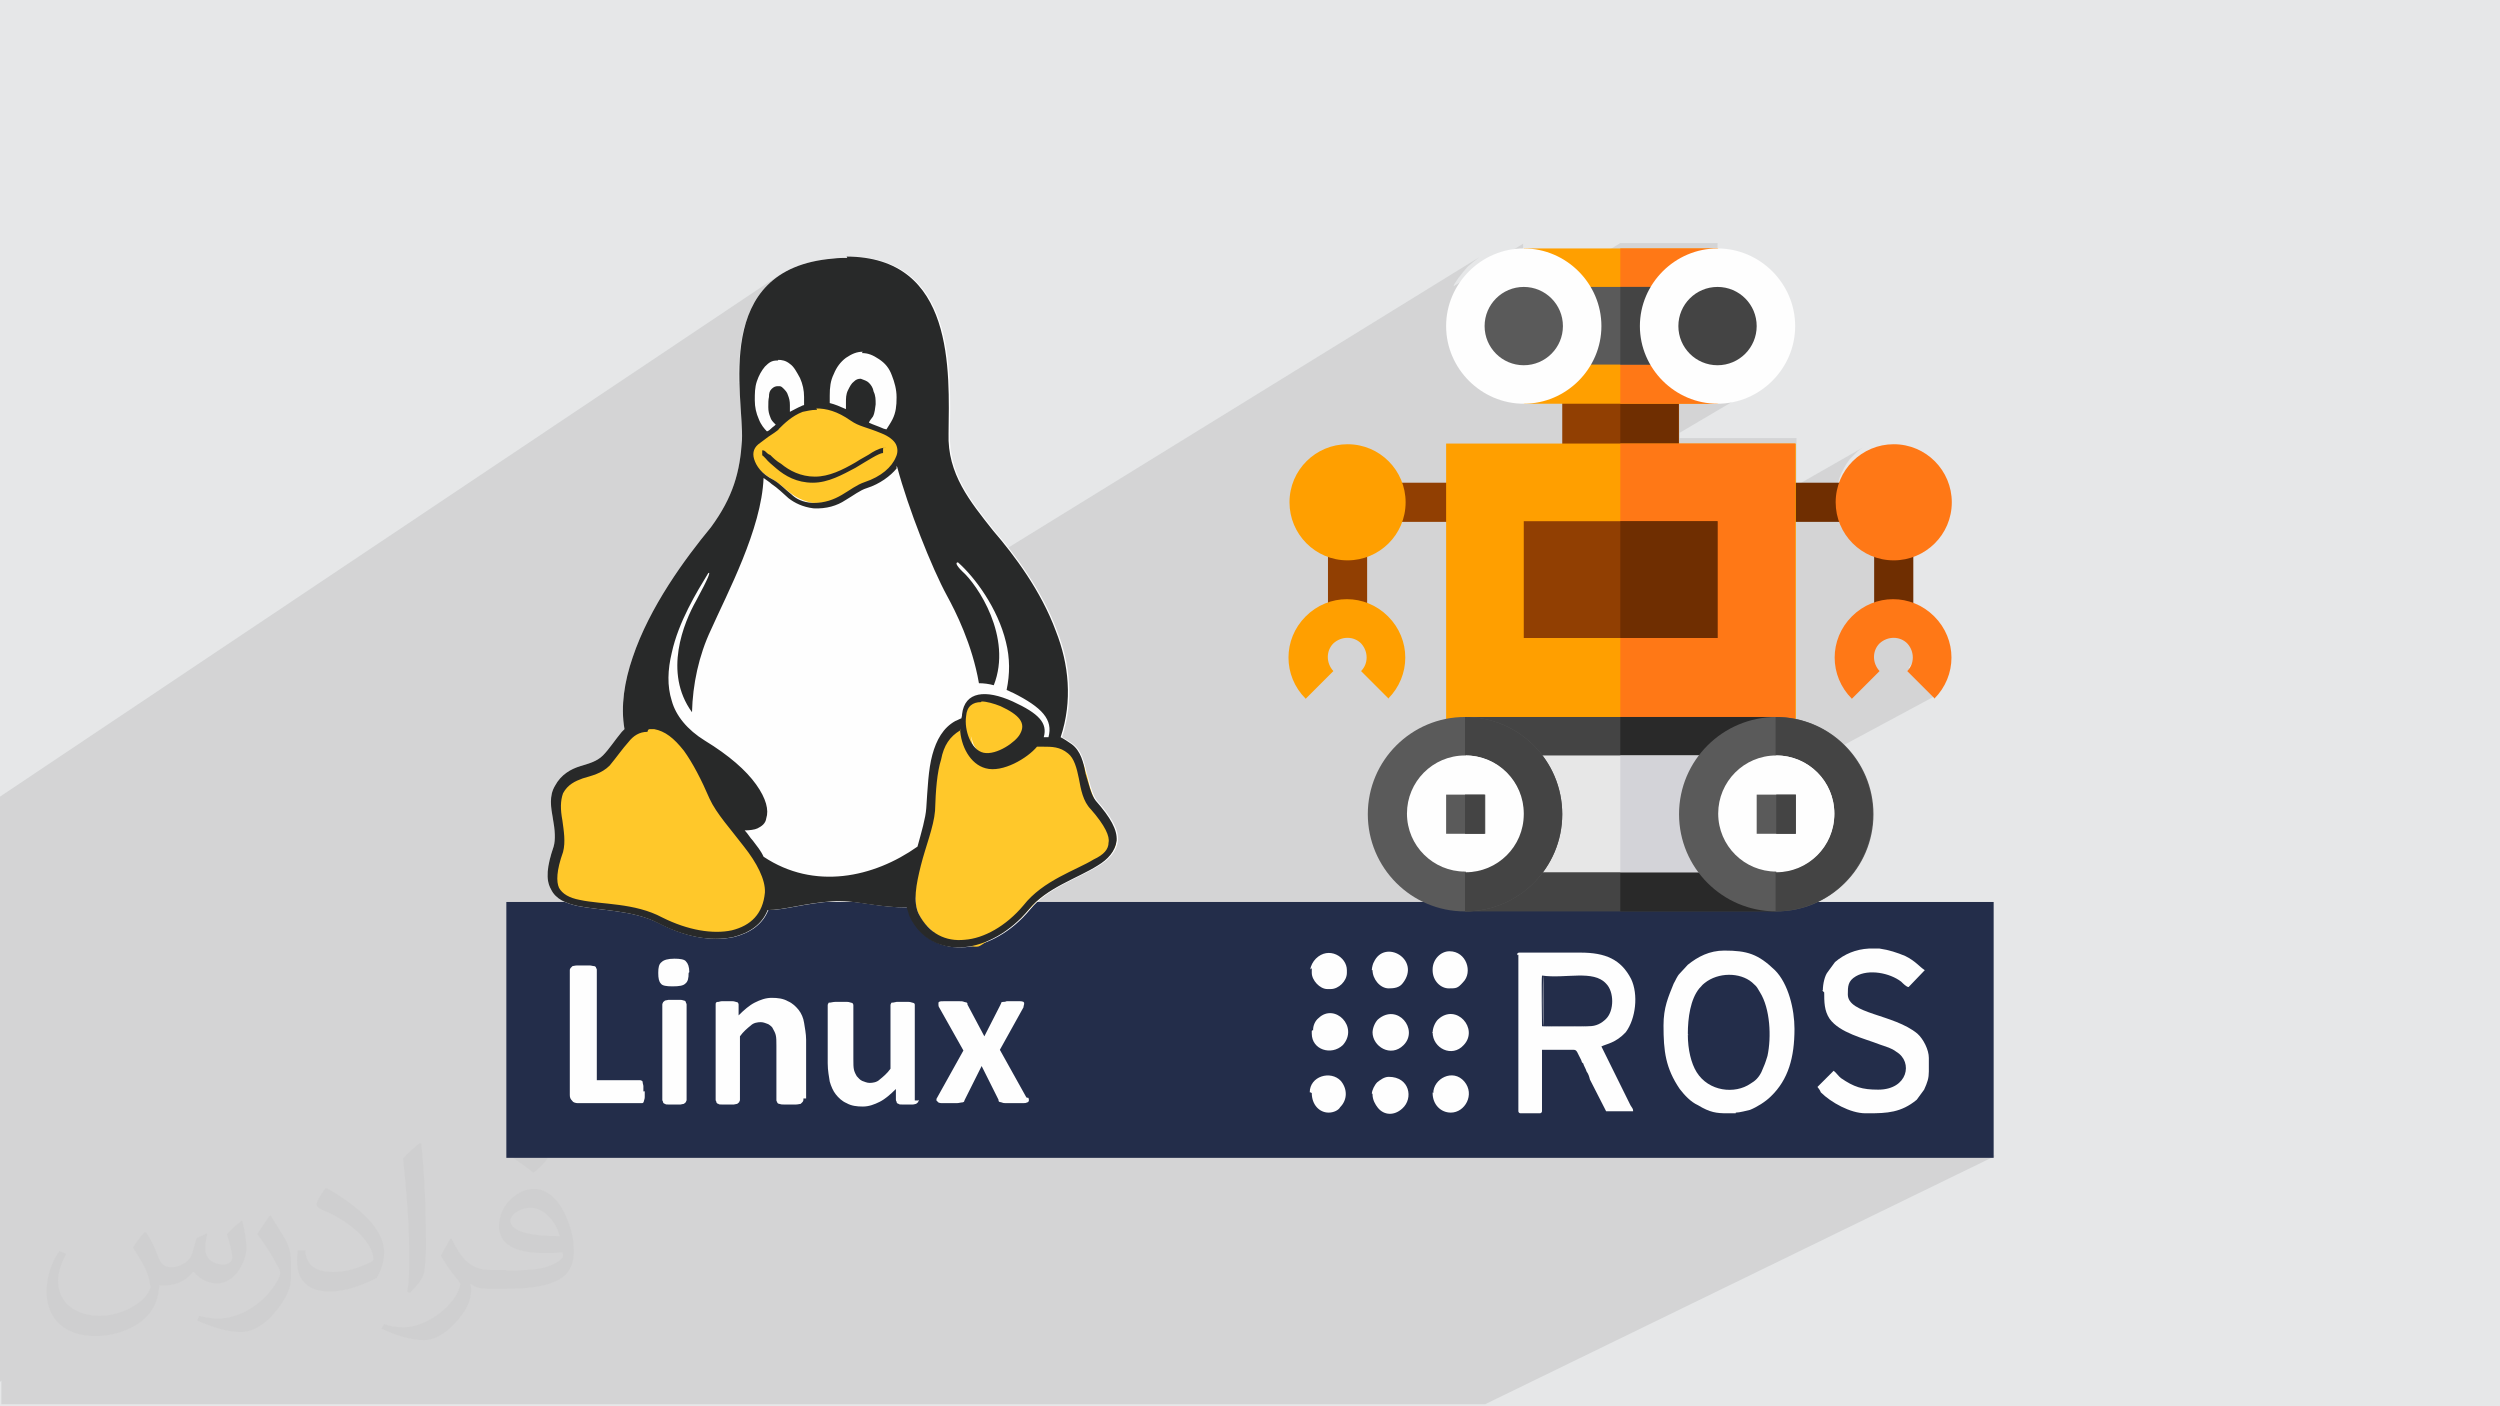 <?xml version="1.0" encoding="UTF-8"?>
<!DOCTYPE svg PUBLIC "-//W3C//DTD SVG 1.1//EN" "http://www.w3.org/Graphics/SVG/1.1/DTD/svg11.dtd">
<!-- Creator: CorelDRAW 2017 -->
<svg xmlns="http://www.w3.org/2000/svg" xml:space="preserve" width="3.703in" height="2.083in" version="1.1" style="shape-rendering:geometricPrecision; text-rendering:geometricPrecision; image-rendering:optimizeQuality; fill-rule:evenodd; clip-rule:evenodd"
viewBox="0 0 3703 2083"
 xmlns:xlink="http://www.w3.org/1999/xlink"
 enable-background="new 0 0 512 512">
 <defs>
  <style type="text/css">
   <![CDATA[
    .fil3 {fill:#232D4A}
    .fil6 {fill:#282929}
    .fil12 {fill:#292929}
    .fil11 {fill:#444444}
    .fil15 {fill:#5A5A5A}
    .fil8 {fill:#6F2E01}
    .fil7 {fill:#913F02}
    .fil14 {fill:#D3D3D8}
    .fil0 {fill:#E6E7E8}
    .fil13 {fill:#E7E7E7}
    .fil4 {fill:#FEFEFE}
    .fil10 {fill:#FF7816}
    .fil9 {fill:#FF9F00}
    .fil5 {fill:#FFC82A}
    .fil2 {fill:#373435;fill-opacity:0.031}
    .fil1 {fill:#373435;fill-opacity:0.102}
   ]]>
  </style>
 </defs>
 <g id="Layer_x0020_1">
  <polygon class="fil0" points="0,0 3703,0 3703,2083 0,2083 "/>
  <path class="fil1" d="M0 2047l0 -5 0 -1 0 -1 0 -1 0 -4 0 -1 0 -3 0 -1 0 -4 0 -3 0 -1 0 0 0 0 0 -1 0 0 0 -2 0 0 0 0 0 -1 0 0 0 -3 0 0 0 -1 0 0 0 -1 0 -1 0 -1 0 0 0 0 0 0 0 -2 0 -1 0 -1 0 -1 0 -1 0 -1 0 -7 0 -4 0 0 0 0 0 -6 0 0 0 -2 0 -10 0 -1 0 -2 0 0 0 -3 0 -3 0 -2 0 -2 0 -2 0 -2 0 -1 0 -1 0 -3 0 0 0 -1 0 0 0 -2 0 -1 0 0 0 0 0 -1 0 -1 0 -2 0 0 0 -1 0 -1 0 -2 0 0 0 0 0 -2 0 0 0 -3 0 -2 0 0 0 0 0 -1 0 -1 0 -3 0 0 0 -1 0 -1 0 -3 0 -4 0 -1 0 -2 0 -2 0 -1 0 -3 0 0 0 -2 0 -3 0 0 0 -2 0 -2 0 0 0 0 0 -2 0 -2 0 -2 0 -9 0 -1 0 -8 0 -14 0 -9 0 0 0 -9 0 -15 0 -2 0 -8 0 -3 0 -13 0 -8 0 -1 0 -2 0 -20 0 -13 0 -1 0 -3 0 -14 0 -3 0 -11 0 -2 0 -6 0 -10 0 -6 0 -9 0 -1 0 -1 0 -2 0 -6 0 -4 0 -1 0 -1 0 -2 0 0 0 -1 0 0 0 0 0 0 0 0 0 -1 0 -1 0 -6 0 -7 0 -1 0 -2 0 -2 0 -1 0 0 0 -57 0 -3 0 -29 0 -22 0 -5 0 -1 0 0 0 -3 0 0 0 0 0 -1 0 -2 0 -1 0 -2 0 -1 0 -2 0 0 0 -3 0 -2 0 -2 0 -7 0 -7 0 -1 0 -2 0 -1 0 -1 0 -2 0 -2 0 -2 0 0 0 -9 0 -7 0 -1 0 -4 0 -3 0 -13 0 -5 0 -5 0 -5 0 -4 0 -4 0 0 0 0 0 -1 0 -15 0 -2 0 0 0 -4 0 -7 0 -2 0 -1 0 -2 0 -4 0 0 0 -2 0 -3 0 -3 0 -1 0 -2 0 0 0 -1 0 0 0 -1 0 -2 0 -1 0 0 0 0 0 0 0 -1 0 -2 0 -1 0 0 0 0 0 -3 0 0 0 0 0 -2 0 -3 0 -6 0 -2 0 -6 0 -5 0 -2 0 -14 0 -7 0 -1 0 0 0 -2 0 -22 0 -10 0 0 0 -3 0 -1 0 -71 0 -1 0 -36 1155 -773 -9 7 -8 8 -7 8 -7 9 -6 9 -5 10 -4 10 -4 10 -1 3 149 -99 0 0 1 0 -151 101 -2 6 -2 11 -2 11 -1 11 -1 11 -1 11 0 11 0 11 0 2 42 -28 -2 2 -2 2 -2 2 -2 2 -2 2 -1 1 25 -16 0 0 -1 1 0 0 -24 16 0 0 -2 3 -1 3 -1 3 -1 3 -1 3 -1 3 -1 3 -1 3 0 3 0 3 0 4 0 4 0 2 28 -19 1 -1 1 0 1 0 1 0 1 0 0 0 0 0 0 0 0 0 0 0 0 0 0 0 0 0 1 0 1 0 1 0 1 0 1 0 1 1 1 1 1 1 1 1 1 1 1 1 1 1 1 1 1 1 1 1 1 2 1 2 0 0 86 -56 -3 2 -3 2 -2 3 -2 3 -2 3 -2 3 -2 3 -2 4 -2 4 -1 4 -1 4 -1 4 -1 4 0 4 0 4 0 4 0 1 0 0 39 -25 1 -1 1 0 1 0 1 0 2 0 2 1 2 1 2 1 2 1 1 1 1 1 1 1 1 1 1 1 1 1 1 1 1 2 1 2 1 2 1 2 1 2 1 2 1 2 1 2 0 2 0 2 0 2 0 2 0 2 0 0 0 0 0 0 0 0 0 0 0 0 0 0 0 0 0 2 0 2 0 2 0 2 0 2 -1 2 -1 2 -1 2 -1 1 -1 1 -1 1 -1 1 -1 1 -1 1 -1 1 -1 1 2 1 2 1 3 1 3 1 3 1 3 1 3 1 3 2 1 0 1 0 1 0 1 0 1 0 1 0 1 0 1 0 -8 5 1 0 4 2 3 2 3 2 3 2 2 2 2 2 2 2 1 2 1 2 1 2 0 2 0 2 0 2 0 2 -1 2 -1 2 -1 3 -1 3 -2 3 -2 3 -2 3 -1 1 14 -9 3 3 -42 27 2 -1 2 -1 2 -1 2 -1 2 -1 2 -1 2 -1 -210 133 0 1 231 -147 0 0 0 4 -2 2 -2 2 -2 2 -2 2 -2 2 -3 2 -3 2 -3 2 -3 2 -216 137 -1 2 -3 7 -3 7 -3 7 -3 7 -3 7 -3 7 -3 6 -3 6 -3 6 -3 6 -3 6 -2 5 -2 5 -3 7 -3 7 -3 7 -3 7 -2 8 -2 8 -2 8 -2 8 -2 8 -1 8 -1 8 -1 8 -1 8 -1 8 -1 8 0 8 -17 11 3 3 3 4 3 4 1 1 398 -247 -1 1 0 1 0 1 1 2 2 2 2 3 3 3 2 2 2 2 3 3 2 2 759 -468 -9 7 -8 7 -7 8 -7 9 -6 9 -1 3 103 -63 0 58 6 0 6 1 6 1 5 2 5 2 5 3 0 0 111 -68 144 0 0 58 6 0 6 1 6 1 5 2 5 2 5 3 4 3 4 4 4 4 3 4 3 5 2 5 2 5 1 6 1 6 0 6 0 6 -1 6 -1 6 -2 5 -2 5 -3 5 -3 4 -4 4 -4 4 -4 3 -5 3 -27 16 0 48 12 -1 11 -2 11 -3 11 -4 10 -5 -112 66 0 8 173 0 0 70 105 -60 -7 4 -7 5 -6 6 -6 6 -5 7 -4 7 -4 8 -3 8 -2 8 -1 9 0 9 0 9 1 9 2 8 1 3 24 0 -19 11 1 2 4 7 5 7 6 6 6 6 4 3 22 -12 0 24 3 1 8 2 9 1 9 0 9 0 9 -1 8 -2 8 -3 8 -4 -70 39 0 58 58 0 -115 63 0 3 1 6 69 -38 5 -3 5 -2 5 -1 5 1 5 2 5 3 5 4 4 5 3 5 2 5 1 5 -1 6 -2 5 -3 5 -4 5 41 41 -186 100 5 4 6 6 6 6 5 7 4 7 4 8 3 8 2 8 1 9 0 9 0 9 -1 9 -2 8 -3 8 -4 8 -4 7 -5 7 -6 6 -6 6 -7 5 -7 4 -12 7 0 4 -29 15 0 42 0 0 7 0 7 -1 7 -1 7 -1 7 -2 7 -2 7 -2 7 -3 6 -3 6 -3 -144 75 5 0 6 0 5 0 5 1 5 1 5 1 4 1 4 1 4 2 4 2 4 2 4 3 4 3 4 3 4 4 5 4 4 4 3 4 3 5 3 5 3 5 0 0 91 -47 3 -1 3 -1 3 -1 3 -1 3 -1 3 -1 3 -1 3 -1 3 0 4 0 16 0 5 1 5 1 5 1 5 1 5 1 5 2 5 2 5 2 6 3 5 3 4 3 3 3 3 3 3 3 3 2 3 2 -24 25 -66 34 7 3 8 3 8 3 8 3 9 3 9 3 8 4 8 4 8 5 7 5 3 3 3 4 3 4 3 5 2 5 2 5 1 5 0 5 0 20 0 3 0 3 0 3 -1 3 -1 3 -1 3 -1 4 -2 4 -11 15 -4 3 -4 3 -4 3 -4 2 -153 76 283 0 -756 368 -267 0 -5 0 -18 0 -44 0 -8 0 -12 0 -17 0 -66 0 -17 0 -13 0 -7 0 -9 0 0 0 -4 0 -61 0 -42 0 -23 0 -20 0 0 0 -19 0 -2 0 0 0 -23 0 -11 0 -8 0 -1 0 -32 0 -15 0 -12 0 -2 0 -1 0 -4 0 -4 0 -2 0 -44 0 -32 0 -3 0 -5 0 -14 0 -7 0 0 0 -2 0 -34 0 -7 0 -1 0 0 0 -2 0 -1 0 -10 0 -1 0 -10 0 -6 0 -6 0 -4 0 0 0 -2 0 -3 0 0 0 -18 0 -1 0 0 0 -2 0 -50 0 -2 0 -4 0 -1 0 -3 0 -4 0 -13 0 -1 0 -4 0 -46 0 -1 0 -1 0 -1 0 0 0 -1 0 -4 0 -2 0 -3 0 -4 0 -3 0 -12 0 -10 0 -29 0 -14 0 -1 0 -1 0 -4 0 0 0 0 0 -2 0 -2 0 -18 0 -1 0 -25 0 -25 0 0 0 -3 0 -3 0 -2 0 -1 0 -12 0 -5 0 -8 0 -8 0 -12 0 -13 0 -1 0 -15 0 -4 0 -2 0 -10 0 -1 0 0 0 -5 0 -2 0 -1 0 -6 0 -46 0 0 0 -3 0 -2 0 -1 0 -9 0 -11 0 -5 0 -8 0 -14 0 -6 0 0 0 0 0 0 0 -2 0 -8 0 -4 0 -24 0 -5 0 0 0 -6 0 -19 0 -7 0 -6 0 -9 0 0 0 0 0 -3 0 0 0 -37 0 -8 0 -11 0 -3 0 -1 0 -1 0 -3 0 -2 0 -3 0 -5 0 -17 0 -11 0 -13 0 -8 0 -1 0 -6 0 -16 0 -1 0 -6 0 -3 0 -3 0 -7 0 -4 0 -6 0 0 0 0 0 -5 0 -3 0 -3 0 -1 0 -2 0 0 0 -18 0 -11 0 -1 0 -1 0 -3 0 -1 0 0 0 -3 0 -2 0 -6 0 -6 0 -3 0 0 0 -5 0 -6 0 -2 0 -1 0 -11 0 -4 0 0 0 0 0 -3 0 -10 0 -14 0 -6 0 -1 0 -2 0 -1 0 -2 0 -5 0 -9 0 -2 0 -7 0 -3 0 -1 0 -7 0 -2 0 -1 0 -2 0 -1 0 -6 0 -1 0 -5 0 -2 0 -2 0 -1 0 -2 0 0 0 0 0 -3 0 -4 0 -1 0 -1 0 0 0 -2 0 0 0 0 0 -1 0 0 0 -1 0 0 0 -1 0 0 0 -1 0 -1 0 -2 0 -2 0 -4 0 -1 0 -7 0 -1 0 0 0 0 0 -3 0 -2 0 -2 0 -6 0 -3 0 -4 0 -1 0 -4 0 -11 0 -1 0 -3 0 -1 0 -6 0 -3 0 -9 0 -1 0 -1 0 -11 0 0 0 -1 0 -1 0 -1 0 -2 0 -5 0 -2 0 -1 0 -2 0 -4 0 -1 0 -10 0 -3 0 0 0 -1 0 -2 0 -3 0 -8 0 0 0 -11 0 -3 0 -1 0 -3 0 -5 0 -5 0 -4 0 -3 0 -4 0 -3 0 -7 0 -1 0 -1 0 0 0 0 0 -1 0 -4 0 -4 0 -12 0 -9 0 0 0 -5 0 0 0 0 -3 0 -1 0 -3 0 -4 0 0 0 -2 0 -3 0 -1 0 -4 0 0 0 -1 0 -1 0 -5 0 -1 0 0 0 -1 0 -2 0 -1 0 -1 0 -1zm1257 -1665l0 0zm0 0l0 0zm22 140l0 0zm0 0l0 0zm0 0l0 0zm0 0l0 0zm0 0l0 0zm0 0l0 0zm-1 1l0 0zm-24 -141l0 0z"/>
  <path class="fil2" d="M217 1826c7,11 12,21 16,32 3,7 5,19 21,19 5,0 11,-1 17,-5 7,-3 12,-9 14,-17l6 -21 15 -7 1 1c-2,8 -3,16 -3,21 0,18 15,24 27,24 7,0 13,-4 13,-10 0,-8 -4,-23 -8,-35 7,-7 14,-14 22,-20l1 1c4,15 6,30 6,40 0,10 -4,20 -8,27 -7,14 -20,25 -36,25 -12,0 -25,-6 -34,-17l-1 0c-9,11 -22,20 -43,20l-7 0c-1,14 -4,24 -9,33 -13,25 -50,42 -85,42 -49,0 -73,-28 -73,-66 0,-23 8,-45 19,-60l10 4c-7,14 -12,27 -12,40 0,35 29,52 62,52 31,0 68,-19 75,-42 -3,-25 -12,-36 -26,-59 4,-7 10,-15 17,-23l1 0 0 0 0 0 0 0 0 0 2 1 0 0 0 0 0 0 0 0zm564 -133c10,6 20,14 30,23 -6,8 -12,15 -21,21 -10,-8 -20,-15 -30,-22 7,-8 14,-15 20,-22l0 0 0 0 0 0 0 0 1 0 0 0 0 0 0 0 0 0zm5 96c-17,0 -30,11 -30,19 0,17 33,23 73,23 -5,-20 -22,-42 -43,-42zm-37 93c22,0 41,-1 55,-4 16,-4 30,-12 30,-18 0,-2 0,-3 -1,-5 -9,1 -19,1 -29,1 -29,0 -52,-7 -61,-23 -2,-5 -4,-10 -4,-16 0,-16 7,-32 19,-42 10,-9 21,-14 33,-14 20,0 37,16 48,42 6,14 11,30 11,51 0,14 -4,25 -12,34 -16,15 -45,21 -90,21l-20 0 0 0 -5 0c-11,0 -19,-2 -25,-7l-1 0c0,3 1,5 1,7 0,10 -3,23 -10,33 -20,30 -42,43 -60,43 -19,0 -42,-7 -63,-17l4 -7c7,3 16,5 29,5 34,0 78,-33 84,-64 -1,-3 -4,-6 -7,-10 -10,-12 -16,-22 -22,-32 5,-10 10,-18 14,-25l2 0c14,29 28,46 57,46l5 0 0 0 21 0 0 0 0 0 0 0 0 0 -3 1 0 0 0 0 0 0 0 0zm-146 31c3,-14 3,-29 3,-43l0 -21c0,-39 -5,-96 -9,-133 7,-8 17,-17 25,-23l2 1c5,47 7,101 7,151 0,13 -1,26 -2,35 -1,12 -8,21 -22,35l-3 -1 0 0 0 0 0 0 0 0 -1 -1 0 0 0 0 0 0 0 0zm-151 -62c1,18 10,33 41,33 20,0 36,-5 55,-14 3,-1 5,-3 5,-5 0,-12 -9,-27 -24,-41 -14,-13 -34,-25 -52,-32 -6,-3 -8,-5 -8,-8 0,-5 7,-16 13,-24l2 0c20,11 43,27 60,44 15,16 25,33 25,51 0,13 -4,26 -11,38 -22,11 -46,20 -70,20 -29,0 -48,-14 -48,-45 0,-3 0,-9 1,-16l10 0 0 0 0 0 0 0 0 0 1 -1 0 0 0 0 0 0 0 0zm-52 -52l18 29c7,11 13,22 13,41l0 24c0,19 -12,39 -32,60 -15,14 -29,20 -42,20 -19,0 -40,-6 -65,-17l3 -7c8,2 17,4 28,4 36,0 72,-26 89,-58 2,-4 3,-7 3,-9 0,-4 -2,-8 -4,-11 -9,-17 -19,-33 -30,-47 6,-9 12,-18 18,-27l1 0 0 0 0 -2 0 0 0 0 0 0 0 0z"/>
  <g id="_2458393779296">
   <rect class="fil3" x="750" y="1336" width="2203" height="379"/>
   <path class="fil4" d="M2354 1520c-3,1 -63,1 -70,0 0,-1 -1,-71 0,-75 35,5 76,-9 95,12 12,12 12,40 0,52 -7,7 -15,11 -25,11l0 -1 0 1zm-105 -106l0 232c0,1 1,3 3,3l29 0c1,0 3,-1 3,-3l0 -91 47 0c5,0 5,4 11,15 1,3 1,4 3,5 1,4 4,8 5,12 3,4 4,8 5,12l24 47 40 0c0,-4 -1,-4 -4,-9l-43 -87c8,-4 21,-5 36,-21 15,-20 19,-56 8,-79 -15,-29 -38,-39 -75,-39l-91 0c-1,0 -3,1 -3,3l1 0 0 1z"/>
   <path class="fil4" d="M2500 1532c0,-25 4,-52 17,-68 5,-5 3,-4 8,-8 20,-16 52,-16 70,-1 7,7 5,3 12,15 15,24 17,66 11,94 -4,13 -4,12 -9,24 -4,8 -9,13 -16,17 -23,16 -62,12 -80,-17 -8,-13 -13,-33 -13,-56l0 -1 1 3zm71 117l-13 0c-15,0 -25,-1 -43,-12 -11,-5 -20,-15 -27,-24 -21,-31 -24,-56 -24,-94 0,-27 7,-42 15,-62 3,-5 5,-11 9,-15l12 -13c15,-12 32,-21 54,-21 34,0 50,5 75,29 20,20 29,58 29,87 0,42 -9,75 -35,100 -8,8 -21,16 -31,20 -5,1 -15,4 -21,4l1 1 -1 -1z"/>
   <path class="fil4" d="M2702 1469c0,15 0,28 8,40 15,21 51,29 74,38 11,4 17,5 25,11 25,15 17,56 -27,56 -24,0 -36,-4 -55,-17 -4,-3 -7,-8 -11,-11l-24 24c1,1 4,5 5,8 15,15 44,31 66,31l5 0c27,0 48,-1 71,-20l11 -15c5,-11 7,-17 7,-27l0 -20c0,-12 -8,-28 -17,-36 -35,-29 -103,-29 -103,-58 0,-12 0,-20 12,-27 19,-11 50,-5 67,8 3,3 8,8 11,8l24 -25c-8,-5 -13,-13 -29,-21 -12,-5 -24,-9 -38,-11l-16 0c-19,1 -36,8 -50,20l-11 15c-4,5 -7,17 -7,27l-1 0 3 3z"/>
   <path class="fil4" d="M2122 1529c0,24 29,38 46,19 23,-24 -11,-63 -38,-38 -4,4 -8,12 -8,20l-1 0 1 -1z"/>
   <path class="fil4" d="M2122 1619c0,17 12,29 27,29 21,0 36,-27 20,-46 -17,-20 -46,-4 -46,17l0 0 -1 -1z"/>
   <path class="fil4" d="M2033 1529c0,21 27,38 46,19 23,-23 -9,-63 -38,-38 -4,4 -8,12 -8,20l0 -1z"/>
   <path class="fil4" d="M1943 1527l0 4c0,24 29,33 46,17 24,-27 -12,-63 -36,-40 -5,4 -8,11 -8,17l0 1 -1 0z"/>
   <path class="fil4" d="M2033 1621c0,8 4,15 8,20 9,11 24,12 36,1 17,-15 11,-47 -20,-47 -7,0 -13,5 -17,8 -4,4 -8,12 -8,17l1 0z"/>
   <path class="fil4" d="M2033 1437c0,13 11,27 24,27 8,0 16,-1 21,-8 27,-35 -27,-66 -43,-31 -1,1 -3,8 -3,11l0 1 0 0z"/>
   <path class="fil4" d="M2122 1437c0,16 12,27 24,27 11,0 13,0 21,-9 15,-15 5,-46 -20,-46 -13,0 -25,12 -25,27l0 1 0 0z"/>
   <path class="fil4" d="M1943 1619c0,17 11,29 25,29 8,0 15,-4 17,-8 11,-11 11,-27 1,-39 -15,-16 -46,-7 -46,17l1 0 0 0z"/>
   <path class="fil4" d="M1943 1434l0 7c0,11 12,24 23,24l5 0c12,0 24,-12 24,-24l0 -4c0,-20 -27,-36 -46,-17 -4,4 -8,11 -8,16l1 -1 0 0z"/>
   <path class="fil4" d="M2354 1520l-68 0 0 -75c-1,4 -1,74 0,75 5,1 67,1 70,0l-1 0z"/>
   <path class="fil4" d="M955 1617c0,3 0,5 0,8 0,3 -1,4 -1,5 0,1 -1,3 -1,3 -1,1 -1,1 -3,1l-94 0c-3,0 -7,-1 -8,-3 -3,-3 -4,-5 -4,-9l0 -185c0,-1 0,-1 1,-3 1,-1 1,-1 3,-3 1,0 4,-1 7,-1 3,0 5,0 9,0 4,0 8,0 9,0 3,0 5,1 7,1 1,0 3,1 3,3 1,1 1,1 1,3l0 163 64 0c1,0 1,0 3,1 1,1 1,1 1,3 0,1 1,3 1,5 0,3 0,5 0,8l0 0 0 0 1 -1z"/>
   <path class="fil4" d="M1017 1629c0,1 0,1 -1,3 0,1 -1,1 -3,3 -1,0 -4,1 -5,1 -3,0 -5,0 -9,0 -4,0 -7,0 -9,0 -3,0 -4,0 -5,-1 -1,0 -3,-1 -3,-3 0,-1 -1,-1 -1,-3l0 -141c0,-1 0,-1 1,-3 0,-1 1,-1 3,-3 1,0 4,-1 5,-1 3,0 5,0 9,0 4,0 7,0 9,0 3,0 4,1 5,1 1,0 3,1 3,3 0,1 1,1 1,3l0 141zm3 -188l0 0c0,8 -1,13 -5,16 -3,3 -9,4 -19,4 -9,0 -15,-1 -17,-4 -3,-3 -4,-8 -4,-16 0,-8 1,-13 5,-16 3,-3 9,-5 19,-5 8,0 15,1 17,4 3,3 5,8 5,16l0 0 0 0 -1 1z"/>
   <path class="fil4" d="M1190 1629c0,1 0,1 -1,3 -1,1 -1,1 -3,3 -1,0 -4,1 -7,1 -3,0 -5,0 -9,0 -4,0 -7,0 -9,0 -3,0 -4,0 -7,-1 -1,0 -3,-1 -3,-3 -1,-1 -1,-1 -1,-3l0 -80c0,-7 0,-12 -1,-16 -1,-4 -3,-7 -4,-9 -1,-3 -4,-5 -7,-7 -3,-1 -7,-3 -11,-3 -5,0 -11,1 -15,5 -5,4 -11,9 -16,16l0 94c0,1 0,1 -1,3 0,1 -1,1 -3,3 -1,0 -4,1 -5,1 -3,0 -5,0 -9,0 -4,0 -7,0 -9,0 -3,0 -4,0 -5,-1 -1,0 -3,-1 -3,-3 0,-1 -1,-1 -1,-3l0 -141c0,-1 0,-3 1,-3 0,-1 1,-1 3,-1 1,0 3,-1 5,-1 3,0 5,0 8,0 4,0 7,0 8,0 3,0 4,1 5,1 1,0 3,1 3,1 0,1 1,1 1,3l0 16c8,-8 16,-15 24,-19 8,-4 16,-7 25,-7 9,0 17,1 24,5 7,3 12,8 16,13 4,5 7,12 8,19 1,7 3,16 3,25l0 87 0 0 -4 0z"/>
   <path class="fil4" d="M1361 1629c0,1 0,1 -1,3 0,1 -1,1 -3,3 -1,0 -3,1 -5,1 -3,0 -5,0 -8,0 -4,0 -7,0 -8,0 -3,0 -4,0 -5,-1 -1,0 -3,-1 -3,-3 0,-1 -1,-1 -1,-3l0 -16c-8,8 -16,15 -24,19 -8,4 -16,7 -25,7 -9,0 -17,-1 -24,-5 -7,-3 -12,-8 -16,-13 -4,-5 -7,-12 -9,-19 -1,-7 -3,-16 -3,-27l0 -86c0,-1 0,-1 1,-3 0,-1 1,-1 3,-1 1,0 4,-1 7,-1 3,0 5,0 9,0 4,0 7,0 9,0 3,0 4,1 5,1 1,0 3,1 3,1 0,1 1,1 1,3l0 79c0,8 0,13 1,17 1,4 3,7 4,9 3,3 4,5 8,7 3,1 7,3 11,3 5,0 11,-1 15,-5 5,-4 11,-9 16,-16l0 -94c0,-1 0,-1 1,-3 0,-1 1,-1 3,-1 1,0 4,-1 5,-1 3,0 5,0 9,0 4,0 7,0 9,0 3,0 4,1 5,1 1,0 3,1 3,1 1,1 1,1 1,3l0 141 0 0 0 0 5 0z"/>
   <path class="fil4" d="M1523 1626c1,1 1,3 1,4 0,1 -1,3 -3,3 -1,1 -4,1 -7,1 -3,0 -7,0 -12,0 -4,0 -8,0 -11,0 -3,0 -5,0 -7,-1 -1,0 -3,-1 -4,-1 -1,-1 -1,-1 -1,-3l-25 -50 -25 50c0,1 -1,1 -1,3 -1,0 -1,1 -4,1 -1,0 -4,1 -7,1 -3,0 -7,0 -11,0 -4,0 -8,0 -11,0 -3,0 -5,-1 -5,-1 -1,-1 -1,-1 -3,-3 0,-1 0,-3 1,-4l39 -70 -36 -64c-1,-1 -1,-4 -1,-5 0,-1 0,-3 1,-3 1,-1 4,-1 7,-1 3,0 7,0 12,0 4,0 8,0 11,0 3,0 5,0 7,1 1,0 3,1 4,1 1,1 1,1 1,3l25 47 24 -47c0,-1 1,-1 1,-3 0,0 1,-1 3,-1 1,0 3,0 5,-1 3,0 5,0 9,0 4,0 8,0 11,0 3,0 5,1 5,1 1,1 1,1 1,3 0,1 -1,3 -1,5l-35 63 39 70 0 0 0 0 1 1z"/>
   <path class="fil4" d="M1255 382c-6,0 -13,0 -21,1 -181,15 -132,204 -135,269 -3,47 -13,84 -46,129 -38,46 -91,118 -116,193 -12,35 -18,72 -12,106 -1,1 -3,3 -4,4 -10,12 -19,26 -28,35 -9,9 -21,12 -34,16 -13,4 -28,12 -37,29 0,0 0,0 0,0 0,0 0,0 0,0 -9,15 -6,32 -3,49 3,16 4,31 1,41 -10,29 -12,49 -4,63 7,15 22,21 40,25 35,7 81,6 119,25l3 -6 -3 6c40,21 79,28 112,21 24,-6 43,-19 51,-40 25,0 53,-10 97,-13 29,-3 68,10 110,9 1,4 3,9 4,13 0,0 0,0 0,0 16,34 47,49 81,46 32,-3 68,-22 96,-56l-6 -4 6 4c26,-32 72,-46 102,-65 15,-9 26,-21 28,-37 1,-16 -9,-34 -31,-59 0,0 0,0 0,0 0,0 0,0 0,0 -7,-9 -10,-24 -15,-40 -4,-16 -7,-34 -21,-44 0,0 0,0 0,0 0,0 0,0 0,0 -6,-4 -10,-7 -16,-10 18,-54 12,-109 -7,-157 -22,-60 -62,-113 -93,-149 -34,-43 -68,-84 -66,-144 1,-91 10,-262 -152,-262l0 0 0 0 -1 0z"/>
   <path class="fil5" d="M1401 1392c-6,-1 -12,-4 -16,-9 -4,-4 -9,-9 -13,-12 -4,-4 -7,-9 -10,-15 -3,-6 -6,-13 -6,-24 -1,-10 -1,-24 0,-35 1,-13 4,-25 7,-37 3,-13 7,-26 12,-38 3,-13 6,-25 7,-38 1,-12 1,-25 3,-37 0,-12 1,-24 3,-32 1,-10 4,-18 6,-22 3,-4 6,-6 9,-9 4,-3 9,-6 13,-9 4,-3 6,-3 7,-3 1,0 3,0 4,4 0,1 1,4 3,7 -1,-3 -1,-7 -1,-12 0,-7 1,-16 3,-22 1,-6 3,-9 6,-12 3,-3 7,-3 15,-3 6,0 13,0 22,1 9,1 18,4 25,9 9,4 16,10 21,15 4,4 6,7 4,16 -1,7 -6,21 -10,28 -4,9 -9,12 -16,15 -7,3 -18,6 -26,6 -9,0 -15,-1 -19,-6 -4,-3 -7,-7 -10,-12 -3,-4 -4,-10 -6,-16l0 0 1 6c1,7 4,12 6,16 1,4 4,6 7,9 3,3 6,4 10,6 4,1 7,1 12,1 4,0 10,0 19,-3 9,-3 21,-7 28,-12 7,-4 10,-6 13,-9 3,-3 4,-4 7,-4 3,-1 7,-1 10,-1 4,0 7,1 13,1 4,1 12,3 18,6 6,1 9,4 12,7 3,3 4,6 7,12 3,4 6,12 7,18 3,7 4,15 7,25 3,9 7,21 13,29 6,9 12,18 16,25 4,7 9,13 9,19 1,6 0,12 -3,16 -3,6 -6,10 -15,16 -9,6 -22,13 -35,21 -13,7 -28,15 -38,21 -10,6 -18,12 -22,16 -6,4 -9,9 -13,13 -4,4 -10,10 -15,16 -6,4 -12,9 -19,15 -7,4 -18,10 -25,15 -7,4 -13,10 -19,12 -7,1 -16,-1 -22,-4 -7,-1 -12,-1 -18,-4l0 0 0 0 -9 -3z"/>
   <path class="fil5" d="M932 1082c-3,4 -9,12 -15,19 -6,7 -12,15 -18,21 -6,6 -10,9 -18,12 -7,3 -15,7 -22,10 -7,3 -13,7 -19,12 -6,4 -10,10 -13,15 -3,6 -4,12 -3,18 0,6 3,12 3,18 1,6 0,12 0,18 0,6 0,12 0,18 0,6 0,12 -1,19 -1,7 -4,16 -6,24 -1,7 -1,13 0,18 1,4 3,9 4,13 1,4 4,7 7,10 3,3 6,4 10,6 4,1 12,3 18,3 7,1 13,1 24,3 9,1 21,3 29,4 9,1 16,3 25,6 9,3 18,6 26,9 7,3 13,4 25,9 13,4 34,12 49,15 15,3 25,3 34,1 9,-1 16,-3 25,-7 7,-3 16,-9 22,-15 6,-7 10,-16 15,-24 4,-7 9,-12 9,-21 0,-9 -4,-21 -10,-31 -4,-9 -10,-15 -18,-24 -7,-9 -15,-21 -24,-32 -9,-13 -21,-28 -31,-46 -10,-18 -19,-38 -29,-56 -10,-18 -24,-31 -32,-40 -9,-9 -15,-13 -22,-16 -7,-3 -16,-3 -22,-3 -6,0 -10,1 -13,3 -3,1 -6,4 -9,9l0 0 0 0 0 3z"/>
   <path class="fil5" d="M1332 683c-4,4 -12,12 -16,16 -6,4 -10,7 -16,10 -6,3 -13,6 -22,10 -9,4 -19,10 -28,15 -9,4 -18,9 -25,10 -7,1 -15,1 -21,1 -6,-1 -12,-3 -19,-6 -7,-3 -15,-9 -22,-15 -7,-6 -15,-12 -22,-16 -7,-4 -13,-9 -19,-15 -6,-6 -9,-12 -10,-18 -1,-6 -1,-12 3,-16 4,-6 10,-12 16,-15 4,-3 7,-4 12,-9 4,-3 9,-7 15,-12 6,-4 13,-10 22,-15 9,-4 18,-7 25,-7 7,-1 15,0 21,1 6,1 10,4 19,7 7,3 18,7 26,12 10,4 19,9 28,12 7,3 13,6 19,9 6,3 12,6 16,9 4,3 6,7 7,10 1,4 1,7 1,12 -1,3 -3,6 -7,10l0 0 0 0 -3 -3z"/>
   <path class="fil6" d="M1255 382c-6,0 -13,0 -21,1 -181,15 -132,204 -135,269 -3,47 -13,84 -46,129 -38,46 -91,118 -116,193 -12,35 -18,72 -12,106 -1,1 -3,3 -4,4 -10,12 -19,26 -28,35 -9,9 -21,12 -34,16 -13,4 -28,12 -37,29 0,0 0,0 0,0 0,0 0,0 0,0 -9,15 -6,32 -3,49 3,16 4,31 1,41 -10,29 -12,49 -4,63 7,15 22,21 40,25 34,7 81,6 118,25l3 -6 -3 6c40,21 79,28 112,21 24,-6 43,-19 51,-40 25,0 53,-10 96,-13 29,-3 68,10 110,9 1,4 3,9 4,13 0,0 0,0 0,0 16,34 47,49 81,46 32,-3 68,-22 96,-56l-6 -4 6 4c26,-32 72,-46 102,-65 15,-9 26,-21 28,-37 1,-16 -9,-34 -31,-59 0,0 0,0 0,0 0,0 0,0 0,0 -7,-9 -10,-24 -15,-40 -3,-16 -7,-34 -21,-44 0,0 0,0 0,0 0,0 0,0 0,0 -6,-4 -10,-7 -16,-10 18,-54 12,-109 -7,-157 -22,-60 -62,-113 -93,-149 -34,-43 -68,-84 -66,-144 1,-91 10,-262 -152,-262l0 0 0 0 1 0zm22 141l0 0c9,0 16,3 25,9 9,6 15,13 19,24 4,10 7,21 7,32 0,0 0,0 0,1 0,12 -1,22 -6,32 -3,6 -6,10 -9,15 -1,0 -3,-1 -4,-1 -9,-4 -16,-6 -22,-9 1,-3 4,-6 6,-9 3,-6 3,-12 4,-18 0,0 0,0 0,-1 0,-6 0,-12 -3,-18 -1,-6 -4,-10 -7,-13 -3,-3 -7,-4 -12,-6 0,0 0,0 0,0 -4,0 -7,1 -10,4 -4,3 -6,7 -9,13 -3,6 -3,12 -3,18 0,0 0,0 0,0 0,3 0,7 0,10 -9,-4 -16,-7 -24,-9 0,-3 0,-6 0,-10l0 -1c0,-12 1,-22 6,-32 4,-10 10,-18 18,-24 9,-6 16,-9 25,-9 0,0 0,0 0,0l0 0 0 0 -1 1zm-125 10l0 0c6,0 12,1 18,6 6,4 10,12 15,21 4,9 6,18 6,28l0 0c0,4 0,9 0,12 -1,0 -3,1 -3,1 -7,3 -12,6 -18,9 0,-3 0,-7 0,-10 0,0 0,0 0,0 0,-6 -1,-10 -3,-15 -1,-4 -4,-7 -7,-10 -3,-3 -4,-3 -7,-3 0,0 0,0 -1,0 -3,0 -6,1 -9,4 -3,3 -4,6 -4,12 -1,4 -1,9 -1,15 0,0 0,0 0,0 0,6 1,10 3,15 1,4 4,7 7,10 0,0 1,1 1,1 -3,3 -4,3 -7,6 -1,1 -3,3 -6,4 -4,-4 -9,-10 -12,-18 -4,-9 -6,-18 -6,-28l0 0c0,-10 0,-19 3,-28 3,-9 7,-16 12,-22 6,-6 10,-9 18,-9 0,0 1,0 1,0l0 0 1 -1zm57 72l0 0c15,0 31,4 51,18 13,9 22,9 46,19l0 0 0 0c10,4 18,10 21,16 3,6 3,13 0,19 -6,15 -22,29 -46,37l0 0 0 0c-12,4 -22,12 -34,19 -12,7 -25,12 -43,12 0,0 0,0 0,0 -15,-1 -25,-6 -32,-13 -9,-7 -16,-15 -26,-21l0 0 0 0c-18,-9 -26,-21 -29,-31 -3,-10 0,-18 9,-24 9,-7 16,-12 21,-15 4,-3 6,-4 7,-6 0,0 0,0 0,0 0,0 0,0 0,0 7,-7 19,-19 35,-25 6,-1 12,-3 21,-3l0 0 0 0 0 -3zm99 59l0 0 0 7c-3,0 -9,3 -16,7 -7,4 -15,9 -25,15 -19,10 -40,22 -63,22 -24,0 -41,-10 -54,-21 -7,-6 -12,-10 -16,-15 -1,-1 -3,-3 -4,-4 -1,0 -1,-1 -1,-1 0,0 0,0 0,-1l0 -6c3,0 4,1 6,3 1,1 3,3 6,4 4,4 9,9 16,13 12,10 29,19 50,19 21,0 41,-10 60,-21 9,-6 18,-10 25,-15 7,-4 13,-7 21,-7l-3 0zm21 28l0 0c16,60 51,149 74,191 12,22 37,71 47,129 7,0 15,1 22,3 28,-71 -24,-149 -47,-169 -9,-9 -10,-13 -6,-13 25,22 59,68 71,118 6,24 6,47 1,71 3,1 6,3 9,4 44,22 60,40 53,66 -3,0 -6,0 -7,0 0,0 0,0 0,0 6,-21 -7,-35 -46,-53 -40,-18 -71,-15 -75,19 0,1 0,3 -1,6 -3,1 -6,3 -9,4 -18,10 -28,28 -34,50 -6,22 -7,50 -9,79 0,0 0,0 0,0 -1,15 -7,35 -13,57 -65,46 -153,65 -228,15 -4,-9 -10,-16 -16,-24 -4,-4 -7,-10 -12,-15 7,0 15,-1 19,-3 6,-3 12,-7 13,-15 4,-12 0,-29 -15,-50 -15,-21 -40,-43 -76,-65 0,0 0,0 0,0 -26,-16 -43,-37 -49,-59 -7,-22 -6,-46 0,-71 10,-46 37,-90 54,-118 4,-3 1,6 -18,41 -18,32 -49,106 -6,165 1,-41 10,-84 28,-122 24,-54 75,-149 78,-225 1,1 9,6 12,9 0,0 0,0 0,0 9,6 16,13 25,21 9,7 21,13 37,15 19,1 35,-4 47,-12 12,-7 22,-15 32,-18 0,0 0,0 0,0 19,-6 35,-18 44,-29l0 0 0 0 0 -4zm125 347l0 0c7,0 18,3 28,7 28,13 38,25 29,41 -6,12 -35,32 -54,28 -19,-4 -29,-34 -26,-54 1,-15 10,-21 22,-21l0 0 1 -1zm-32 40l0 0c1,26 15,53 38,59 25,7 62,-15 76,-32 3,0 6,0 9,0 13,0 25,0 37,10l0 0 0 0c9,7 13,22 16,37 3,16 6,34 18,46l0 0 0 0c21,24 28,40 26,49 0,10 -7,18 -22,25 -26,16 -75,31 -104,68 -26,31 -59,49 -87,51 -28,3 -53,-9 -68,-38l0 0 0 0c-9,-18 -4,-44 3,-72 7,-28 19,-57 21,-81l0 0 0 0c1,-31 3,-57 9,-76 4,-21 13,-34 28,-43 0,0 1,0 1,-1l0 0 -1 0zm-460 1l0 0c1,0 4,0 7,0 16,3 29,13 44,32 13,18 26,43 38,71l0 0 0 0c10,22 32,46 51,71 19,24 32,49 31,68l0 0 0 0c-3,32 -21,49 -49,56 -28,6 -65,0 -103,-19 0,0 0,0 0,0 -41,-22 -90,-19 -122,-26 -16,-3 -26,-9 -31,-18 -4,-9 -4,-25 6,-53l0 0 0 0c4,-15 1,-32 -1,-47 -3,-16 -3,-29 1,-40l0 0 0 0c7,-13 18,-18 29,-22 13,-4 28,-7 40,-19l0 0 0 0c10,-12 19,-25 28,-35 7,-9 16,-15 28,-15 0,0 0,0 0,0l0 0 0 0 1 -3z"/>
   <rect class="fil7" x="2053" y="715" width="117" height="58"/>
   <rect class="fil8" x="2631" y="715" width="117" height="58"/>
   <rect class="fil7" x="2314" y="540" width="173" height="174"/>
   <rect class="fil8" x="2400" y="540" width="86" height="174"/>
   <rect class="fil9" x="2142" y="657" width="518" height="433"/>
   <rect class="fil10" x="2400" y="657" width="259" height="433"/>
   <polygon class="fil7" points="2257,772 2257,945 2544,945 2544,772 "/>
   <rect class="fil7" x="1967" y="801" width="58" height="115"/>
   <rect class="fil8" x="2776" y="801" width="58" height="115"/>
   <path class="fil9" d="M2057 1035l-41 -41c11,-11 11,-29 0,-41 -11,-11 -29,-11 -41,0 -11,11 -11,29 0,41l-41 41c-34,-34 -34,-88 0,-122 34,-34 88,-34 122,0 34,34 34,88 0,122z"/>
   <rect class="fil8" x="2400" y="772" width="144" height="173"/>
   <rect class="fil11" x="2170" y="1062" width="460" height="288"/>
   <rect class="fil12" x="2400" y="1062" width="230" height="288"/>
   <rect class="fil13" x="2142" y="1119" width="518" height="173"/>
   <rect class="fil14" x="2400" y="1119" width="259" height="173"/>
   <path class="fil15" d="M2170 1062c-79,0 -144,64 -144,144 0,79 64,144 144,144 79,0 144,-64 144,-144 0,-79 -64,-144 -144,-144z"/>
   <path class="fil11" d="M2314 1206c0,79 -64,144 -144,144l0 -288c79,0 144,64 144,144z"/>
   <path class="fil4" d="M2170 1119c-48,0 -86,39 -86,86 0,48 39,86 86,86 48,0 86,-39 86,-86 0,-48 -39,-86 -86,-86z"/>
   <path class="fil4" d="M2257 1206c0,48 -39,86 -86,86l0 -173c48,0 86,39 86,86z"/>
   <rect class="fil15" x="2142" y="1177" width="58" height="58"/>
   <rect class="fil11" x="2170" y="1177" width="29" height="58"/>
   <path class="fil15" d="M2631 1062c-79,0 -144,64 -144,144 0,79 64,144 144,144 79,0 144,-64 144,-144 0,-79 -64,-144 -144,-144z"/>
   <path class="fil11" d="M2774 1206c0,79 -64,144 -144,144l0 -288c79,0 144,64 144,144z"/>
   <path class="fil4" d="M2631 1119c-48,0 -86,39 -86,86 0,48 39,86 86,86 48,0 86,-39 86,-86 0,-48 -39,-86 -86,-86z"/>
   <path class="fil4" d="M2717 1206c0,48 -39,86 -86,86l0 -173c48,0 86,39 86,86z"/>
   <rect class="fil15" x="2602" y="1177" width="58" height="58"/>
   <rect class="fil11" x="2631" y="1177" width="29" height="58"/>
   <path class="fil10" d="M2866 1035l-41 -41c11,-11 11,-29 0,-41 -11,-11 -29,-11 -41,0 -11,11 -11,29 0,41l-41 41c-34,-34 -34,-88 0,-122 34,-34 88,-34 122,0 34,34 34,88 0,122z"/>
   <path class="fil9" d="M1996 830c-48,0 -86,-39 -86,-86 0,-48 39,-86 86,-86 48,0 86,39 86,86 0,48 -39,86 -86,86z"/>
   <path class="fil10" d="M2805 830c-48,0 -86,-39 -86,-86 0,-48 39,-86 86,-86 48,0 86,39 86,86 0,48 -39,86 -86,86z"/>
   <rect class="fil9" x="2257" y="368" width="288" height="230"/>
   <rect class="fil10" x="2400" y="368" width="144" height="230"/>
   <rect class="fil15" x="2257" y="425" width="288" height="115"/>
   <rect class="fil11" x="2400" y="425" width="144" height="115"/>
   <path class="fil4" d="M2257 598c-63,0 -115,-52 -115,-115 0,-63 52,-115 115,-115 63,0 115,52 115,115 0,63 -52,115 -115,115z"/>
   <path class="fil4" d="M2544 598c-63,0 -115,-52 -115,-115 0,-63 52,-115 115,-115 63,0 115,52 115,115 0,63 -52,115 -115,115z"/>
   <circle class="fil15" cx="2257" cy="483" r="58"/>
   <circle class="fil11" cx="2544" cy="483" r="58"/>
  </g>
 </g>
</svg>
